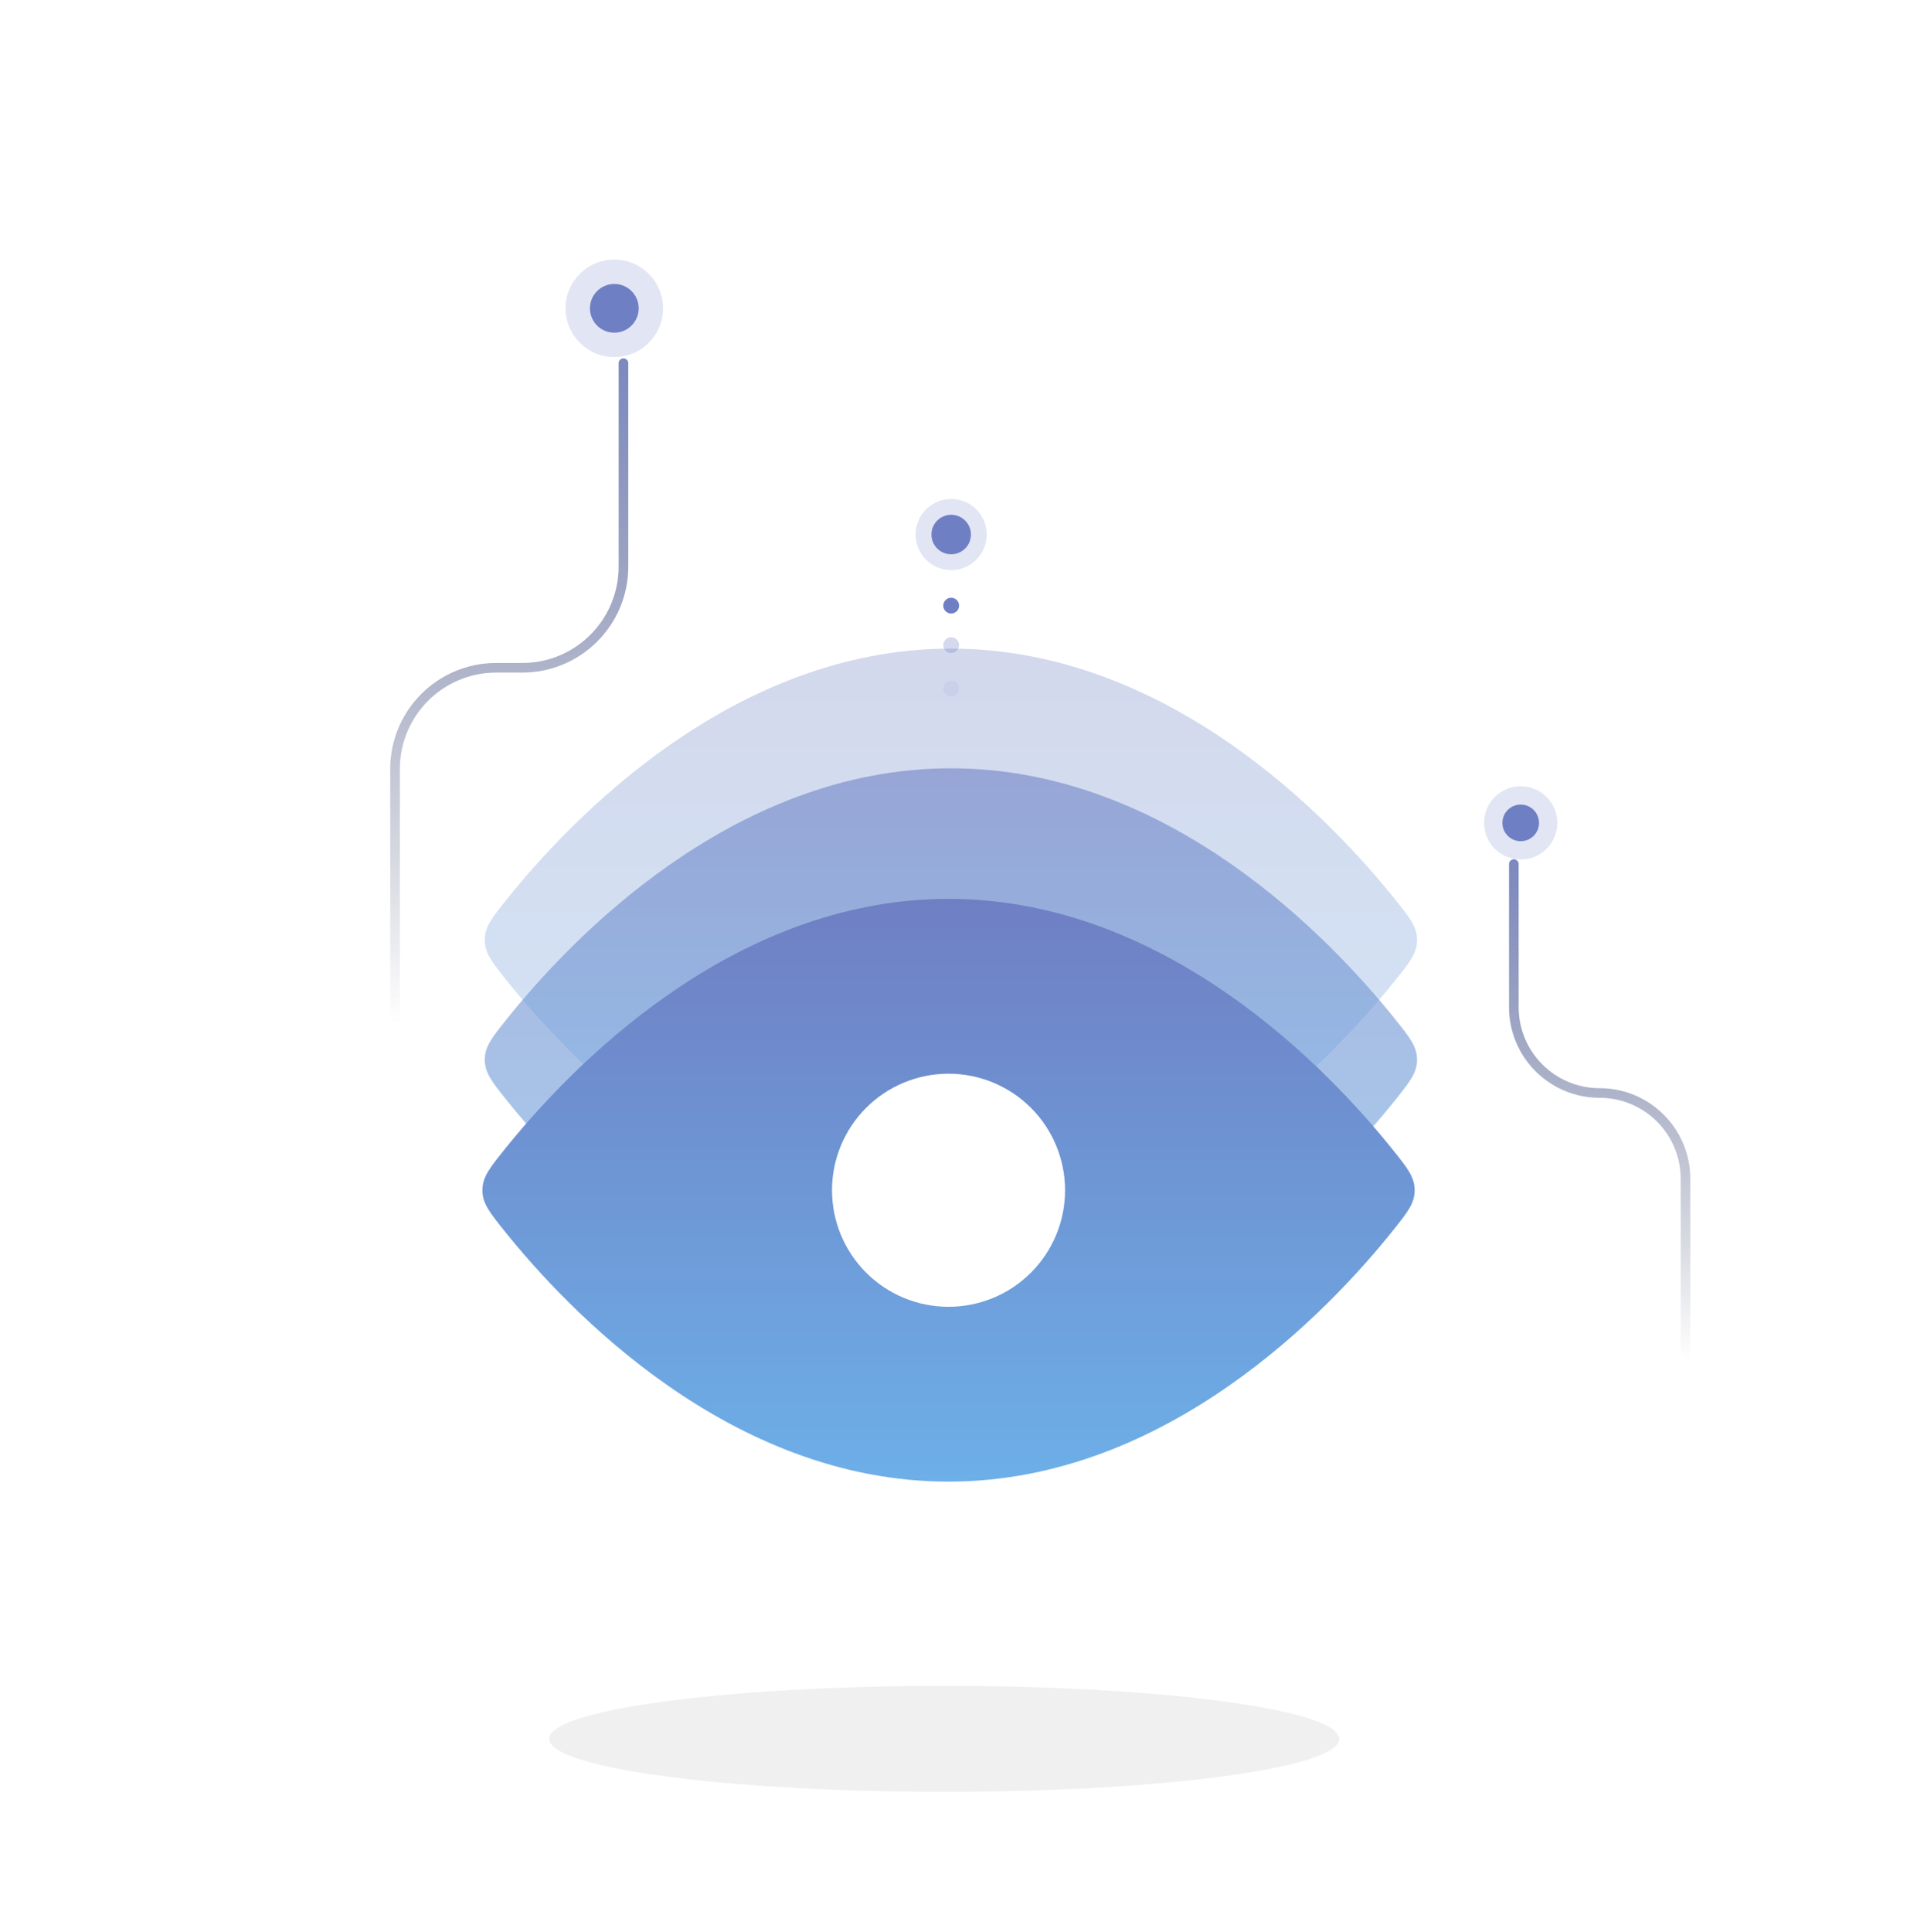 <svg width="400" height="401" viewBox="0 0 400 401" fill="none" xmlns="http://www.w3.org/2000/svg">
<path d="M289.724 211.675C292.663 215.352 294.139 217.202 294.139 219.923C294.139 222.644 292.663 224.495 289.724 228.172C276.505 244.716 242.751 280.394 197.385 280.394C152.02 280.394 118.265 244.716 105.046 228.172C102.107 224.495 100.632 222.644 100.632 219.923C100.632 217.202 102.107 215.352 105.046 211.675C118.265 195.13 152.02 159.452 197.385 159.452C242.751 159.452 276.505 195.13 289.724 211.675Z" fill="url(#paint0_linear_150_4390)" fill-opacity="0.6"/>
<path d="M289.724 186.833C292.663 190.51 294.139 192.36 294.139 195.081C294.139 197.802 292.663 199.653 289.724 203.329C276.505 219.874 242.751 255.552 197.385 255.552C152.02 255.552 118.265 219.874 105.046 203.329C102.107 199.653 100.632 197.802 100.632 195.081C100.632 192.36 102.107 190.51 105.046 186.833C118.265 170.288 152.02 134.61 197.385 134.61C242.751 134.61 276.505 170.288 289.724 186.833Z" fill="url(#paint1_linear_150_4390)" fill-opacity="0.3"/>
<path d="M221.573 219.923C221.573 213.508 219.025 207.356 214.488 202.819C209.952 198.283 203.8 195.735 197.385 195.735C190.97 195.735 184.817 198.283 180.281 202.819C175.745 207.356 173.196 213.508 173.196 219.923C173.196 226.338 175.745 232.491 180.281 237.027C184.817 241.563 190.97 244.112 197.385 244.112C203.8 244.112 209.952 241.563 214.488 237.027C219.025 232.491 221.573 226.338 221.573 219.923Z" fill="white"/>
<circle cx="197.442" cy="110.936" r="7.378" fill="#6F7FC3" fill-opacity="0.2"/>
<circle cx="197.442" cy="110.935" r="4.099" fill="#6F7FC3"/>
<circle cx="197.441" cy="125.692" r="1.64" fill="#6F7FC3"/>
<circle cx="197.441" cy="133.89" r="1.64" fill="#6F7FC3" fill-opacity="0.3"/>
<circle cx="197.441" cy="142.907" r="1.64" fill="#6F7FC3" fill-opacity="0.1"/>
<path d="M289.234 238.773C292.173 242.449 293.649 244.3 293.649 247.021C293.649 249.742 292.173 251.593 289.234 255.269C276.015 271.814 242.26 307.492 196.895 307.492C151.53 307.492 117.775 271.814 104.556 255.269C101.617 251.593 100.142 249.742 100.142 247.021C100.142 244.3 101.617 242.449 104.556 238.773C117.775 222.228 151.53 186.55 196.895 186.55C242.26 186.55 276.015 222.228 289.234 238.773Z" fill="url(#paint2_linear_150_4390)"/>
<path d="M221.083 247.021C221.083 240.606 218.534 234.453 213.998 229.917C209.462 225.381 203.31 222.833 196.894 222.833C190.479 222.833 184.327 225.381 179.791 229.917C175.254 234.453 172.706 240.606 172.706 247.021C172.706 253.436 175.254 259.589 179.791 264.125C184.327 268.661 190.479 271.209 196.894 271.209C203.31 271.209 209.462 268.661 213.998 264.125C218.534 259.589 221.083 253.436 221.083 247.021Z" fill="white"/>
<circle cx="127.518" cy="63.989" r="10.115" fill="#6F7FC3" fill-opacity="0.2"/>
<circle cx="127.519" cy="63.989" r="5.058" fill="#6F7FC3"/>
<path d="M129.415 75.368V117.588C129.415 129.186 120.013 138.588 108.415 138.588H103C91.402 138.588 82 147.99 82 159.588V212.555" stroke="url(#paint3_linear_150_4390)" stroke-width="2" stroke-linecap="round"/>
<circle cx="7.601" cy="7.601" r="7.601" transform="matrix(-1 0 0 1 323.266 163.179)" fill="#6F7FC3" fill-opacity="0.2"/>
<circle cx="3.801" cy="3.801" r="3.801" transform="matrix(-1 0 0 1 319.465 166.979)" fill="#6F7FC3"/>
<path d="M314.239 179.331V209.023C314.239 218.862 322.215 226.838 332.054 226.838V226.838C341.893 226.838 349.869 234.814 349.869 244.653V282.421" stroke="url(#paint4_linear_150_4390)" stroke-width="2" stroke-linecap="round"/>
<g filter="url(#filter0_f_150_4390)">
<ellipse cx="196" cy="360.874" rx="82" ry="11" fill="#D9D9D9" fill-opacity="0.4"/>
</g>
<defs>
<filter id="filter0_f_150_4390" x="104.3" y="340.174" width="183.4" height="41.4" filterUnits="userSpaceOnUse" color-interpolation-filters="sRGB">
<feFlood flood-opacity="0" result="BackgroundImageFix"/>
<feBlend mode="normal" in="SourceGraphic" in2="BackgroundImageFix" result="shape"/>
<feGaussianBlur stdDeviation="4.85" result="effect1_foregroundBlur_150_4390"/>
</filter>
<linearGradient id="paint0_linear_150_4390" x1="197.385" y1="159.452" x2="197.385" y2="280.394" gradientUnits="userSpaceOnUse">
<stop stop-color="#6F7FC3"/>
<stop offset="1" stop-color="#6DAFE8"/>
</linearGradient>
<linearGradient id="paint1_linear_150_4390" x1="197.385" y1="134.61" x2="197.385" y2="255.552" gradientUnits="userSpaceOnUse">
<stop stop-color="#6F7FC3"/>
<stop offset="1" stop-color="#6DAFE8"/>
</linearGradient>
<linearGradient id="paint2_linear_150_4390" x1="196.895" y1="186.55" x2="196.895" y2="307.492" gradientUnits="userSpaceOnUse">
<stop stop-color="#6F7FC3"/>
<stop offset="1" stop-color="#6DAFE8"/>
</linearGradient>
<linearGradient id="paint3_linear_150_4390" x1="106.024" y1="51.977" x2="105.707" y2="212.555" gradientUnits="userSpaceOnUse">
<stop stop-color="#6F7FC3"/>
<stop offset="1" stop-color="#353D5D" stop-opacity="0"/>
</linearGradient>
<linearGradient id="paint4_linear_150_4390" x1="331.817" y1="161.754" x2="332.054" y2="282.421" gradientUnits="userSpaceOnUse">
<stop stop-color="#6F7FC3"/>
<stop offset="1" stop-color="#353D5D" stop-opacity="0"/>
</linearGradient>
</defs>
</svg>
